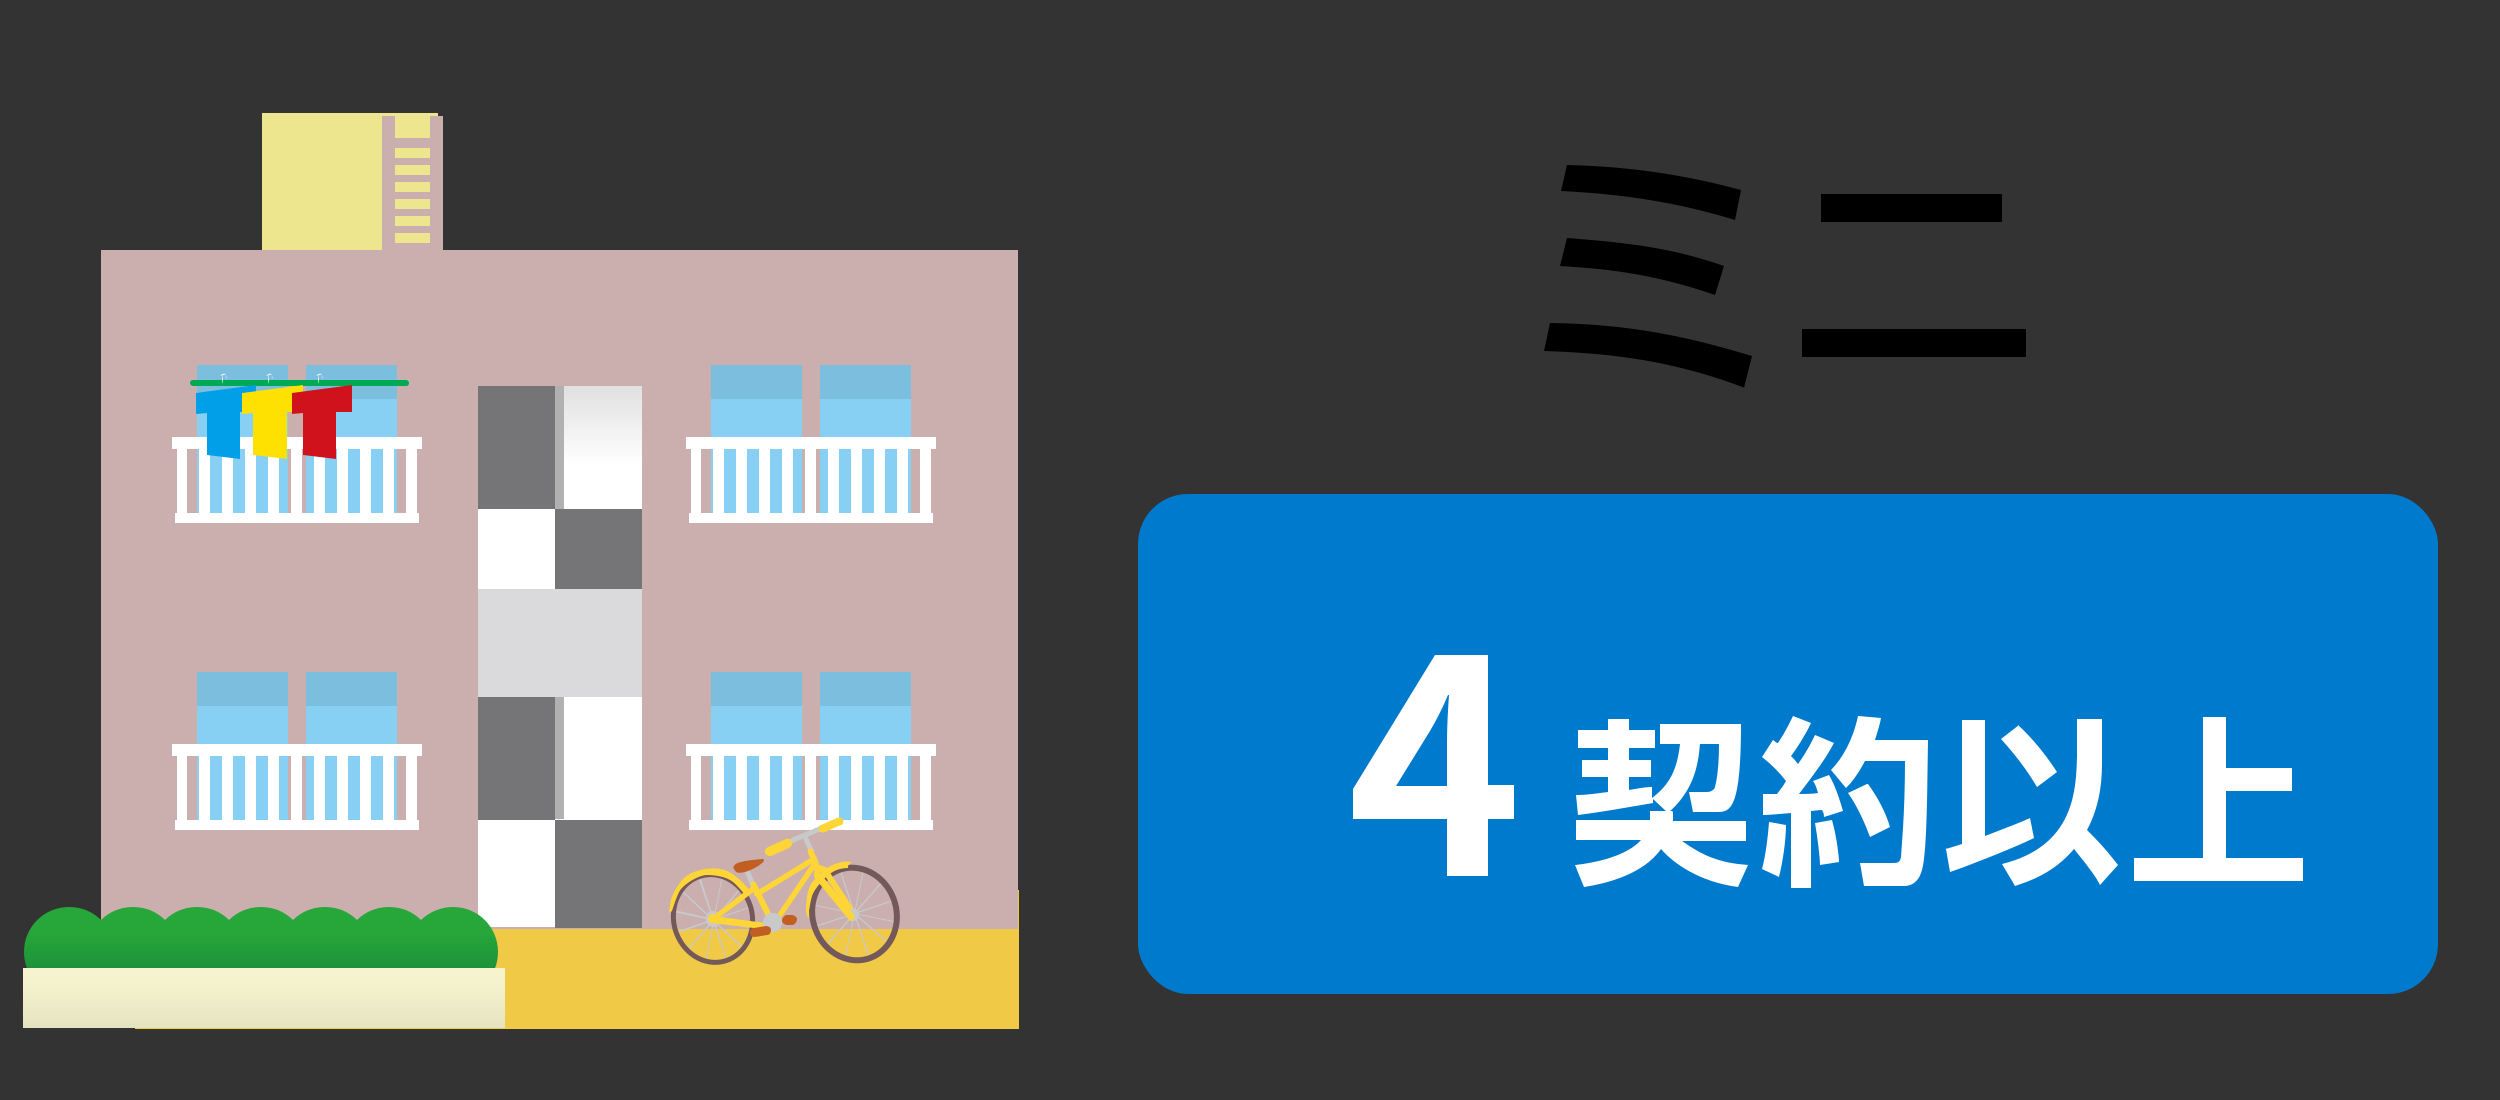 <?xml version="1.0" encoding="UTF-8"?><svg id="_レイヤー_1" xmlns="http://www.w3.org/2000/svg" width="250" height="110" xmlns:xlink="http://www.w3.org/1999/xlink" viewBox="0 0 250 110"><rect x="0" y="0" width="250" height="110" fill="#333333" stroke="none"/><defs><linearGradient id="linear-gradient" x1="-1430.8" y1="480.9" x2="-1383.6" y2="480.9" gradientTransform="translate(559.7 -298.1) scale(.4 .7)" gradientUnits="userSpaceOnUse"><stop offset="0" stop-color="#fbf497"/><stop offset="1" stop-color="#ede68f"/></linearGradient><linearGradient id="linear-gradient-2" x1="-2992" y1="5270.8" x2="-2992" y2="5005" gradientTransform="translate(681 -1007.7) scale(.2)" gradientUnits="userSpaceOnUse"><stop offset="0" stop-color="#fff"/><stop offset=".2" stop-color="#d5d5d5"/><stop offset=".8" stop-color="#6c6c6c"/><stop offset="1" stop-color="#404040"/></linearGradient><linearGradient id="linear-gradient-3" x1="-2555.3" y1="4248.2" x2="-2555.3" y2="4266.5" gradientTransform="translate(656.4 -976.1) scale(.2 .2)" gradientUnits="userSpaceOnUse"><stop offset="0" stop-color="#dadadc"/><stop offset=".3" stop-color="#bebec0"/><stop offset="1" stop-color="#78787b"/><stop offset="1" stop-color="#757578"/></linearGradient><linearGradient id="linear-gradient-4" y1="4252.4" y2="4270.8" gradientTransform="translate(656.4 -974.5) scale(.2 .2)" xlink:href="#linear-gradient-3"/><linearGradient id="linear-gradient-5" y1="4256.7" y2="4275" gradientTransform="translate(656.4 -972.9) scale(.2 .2)" xlink:href="#linear-gradient-3"/><linearGradient id="linear-gradient-6" y1="4260.9" y2="4279.2" gradientTransform="translate(656.4 -971.3) scale(.2 .2)" xlink:href="#linear-gradient-3"/><linearGradient id="linear-gradient-7" x1="-3034.6" y1="3670.8" x2="-3034.6" y2="3620.7" gradientTransform="translate(681.9 -958.9) scale(.2 .3)" xlink:href="#linear-gradient-3"/><linearGradient id="linear-gradient-8" x1="-2992" y1="5212.7" x2="-2992" y2="5271.1" gradientTransform="translate(681 -1007.8) scale(.2)" xlink:href="#linear-gradient-3"/><linearGradient id="linear-gradient-9" x1="-2992" y1="5290.9" x2="-2992" y2="5224.5" gradientTransform="translate(681 -1010.1) scale(.2)" gradientUnits="userSpaceOnUse"><stop offset="0" stop-color="#b1b1b2"/><stop offset=".3" stop-color="#959596"/><stop offset=".8" stop-color="#4f4f51"/><stop offset="1" stop-color="#3b3b3d"/></linearGradient><linearGradient id="linear-gradient-10" y1="4198.4" y2="4216.7" gradientTransform="translate(656.4 -994.7) scale(.2 .2)" xlink:href="#linear-gradient-3"/><linearGradient id="linear-gradient-11" y1="4202.6" y2="4220.9" gradientTransform="translate(656.4 -993.1) scale(.2 .2)" xlink:href="#linear-gradient-3"/><linearGradient id="linear-gradient-12" y1="4206.8" y2="4225.2" gradientTransform="translate(656.4 -991.5) scale(.2 .2)" xlink:href="#linear-gradient-3"/><linearGradient id="linear-gradient-13" y1="4211.1" y2="4229.4" gradientTransform="translate(656.4 -990) scale(.2 .2)" xlink:href="#linear-gradient-3"/><linearGradient id="linear-gradient-14" x1="-3034.6" y1="3623.3" x2="-3034.6" y2="3573.2" gradientTransform="translate(681.9 -977) scale(.2 .3)" xlink:href="#linear-gradient-3"/><linearGradient id="linear-gradient-15" x1="-2992" y1="5153.4" x2="-2992" y2="5211.7" gradientTransform="translate(681 -1026.4) scale(.2)" xlink:href="#linear-gradient-3"/><linearGradient id="linear-gradient-16" y1="5230.8" y2="5164.4" gradientTransform="translate(681 -1028.7) scale(.2)" xlink:href="#linear-gradient-9"/><linearGradient id="linear-gradient-17" x1="-3031.6" y1="5124.1" x2="-2953.3" y2="5124.1" gradientTransform="translate(681 -1006.1) scale(.2)" gradientUnits="userSpaceOnUse"><stop offset="0" stop-color="#dadadc"/><stop offset=".2" stop-color="#d0d0d3"/><stop offset=".6" stop-color="#c4c3c7"/><stop offset="1" stop-color="#c0bfc4"/></linearGradient><linearGradient id="linear-gradient-18" x1="203.1" y1="-268.4" x2="203.1" y2="-282.5" gradientTransform="translate(-218.8 427.3) scale(1.2)" gradientUnits="userSpaceOnUse"><stop offset="0" stop-color="#00633d"/><stop offset=".7" stop-color="#27a639"/></linearGradient><linearGradient id="linear-gradient-19" x1="214.9" y1="-248.5" x2="214.9" y2="-260.2" gradientTransform="translate(-232.9 406.4) scale(1.2)" gradientUnits="userSpaceOnUse"><stop offset="0" stop-color="#b9b99d"/><stop offset=".1" stop-color="#c8c7a9"/><stop offset=".3" stop-color="#dddcba"/><stop offset=".5" stop-color="#eceac6"/><stop offset=".7" stop-color="#f5f3cd"/><stop offset="1" stop-color="#f8f6d0"/></linearGradient></defs><g><rect x="13.5" y="89" width="88.4" height="13.9" style="fill:#f0c946;"/><rect x="26.2" y="11.3" width="17.6" height="17.5" style="fill:url(#linear-gradient);"/><path d="m43,11.6v2.2h-3.5v-2.2h-1.3v16.6h1.3v-1.5h3.5v1.5h1.3V11.6h-1.3Zm0,14.4h-3.5v-1h3.5v1Zm0-1.7h-3.5v-1h3.5v1Zm0-1.7h-3.5v-1h3.5v1Zm0-1.7h-3.5v-1h3.5v1Zm0-1.7h-3.5v-1h3.5v1Zm0-1.7h-3.5v-1h3.5v1Zm0-1.7h-3.5v-1h3.5v1Z" style="fill:#caafae;"/><rect x="10.1" y="25" width="91.7" height="67.9" style="fill:#caafae;"/><g><g><rect x="19.7" y="36.6" width="9.1" height="14.8" style="fill:#87d0f4;"/><rect x="19.7" y="36.5" width="9.1" height="3.4" style="fill:#7cbede;"/></g><g><rect x="30.6" y="36.6" width="9.1" height="14.8" style="fill:#87d0f4;"/><rect x="30.6" y="36.5" width="9.1" height="3.4" style="fill:#7cbede;"/></g></g><path d="m42.2,44.9v-1.2h-25v1.2h.5v6.4h-.2v1h24.4v-1h-.2v-6.4h.5Zm-3.9,0v6.4h-1.2v-6.4h1.2Zm-2.3,0v6.4h-1.2v-6.4h1.2Zm-2.3,0v6.4h-1.2v-6.4h1.2Zm-2.3,0v6.4h-1.2v-6.4h1.2Zm-2.3,0v6.4h-1.2v-6.4h1.2Zm-2.3,0v6.4h-1.2v-6.4h1.2Zm-2.3,0v6.4h-1.2v-6.4h1.2Zm-2.3,0v6.4h-1.2v-6.4h1.2Zm-3.5,0h1.2v6.4h-1.2v-6.4Zm20.7,6.4v-6.4h1.2v6.4h-1.2Z" style="fill:#fff;"/><g><g><rect x="19.7" y="67.2" width="9.1" height="14.8" style="fill:#87d0f4;"/><rect x="19.7" y="67.2" width="9.1" height="3.4" style="fill:#7cbede;"/></g><g><rect x="30.6" y="67.2" width="9.1" height="14.8" style="fill:#87d0f4;"/><rect x="30.6" y="67.2" width="9.1" height="3.4" style="fill:#7cbede;"/></g></g><path d="m42.2,75.6v-1.2h-25v1.2h.5v6.4h-.2v1h24.4v-1h-.2v-6.4h.5Zm-3.9,0v6.4h-1.2v-6.4h1.2Zm-2.3,0v6.4h-1.2v-6.4h1.2Zm-2.3,0v6.4h-1.2v-6.4h1.2Zm-2.3,0v6.4h-1.2v-6.4h1.2Zm-2.3,0v6.4h-1.2v-6.4h1.2Zm-2.3,0v6.4h-1.2v-6.4h1.2Zm-2.3,0v6.4h-1.2v-6.4h1.2Zm-2.3,0v6.4h-1.2v-6.4h1.2Zm-3.5,0h1.2v6.4h-1.2v-6.4Zm20.7,6.4v-6.4h1.2v6.4h-1.2Z" style="fill:#fff;"/><g><g><rect x="71.1" y="36.6" width="9.1" height="14.8" style="fill:#87d0f4;"/><rect x="71.1" y="36.5" width="9.1" height="3.4" style="fill:#7cbede;"/></g><g><rect x="82" y="36.6" width="9.1" height="14.8" style="fill:#87d0f4;"/><rect x="82" y="36.5" width="9.1" height="3.4" style="fill:#7cbede;"/></g></g><path d="m93.6,44.9v-1.2h-25v1.2h.5v6.4h-.2v1h24.4v-1h-.2v-6.4h.5Zm-3.9,0v6.4h-1.2v-6.4h1.2Zm-2.3,0v6.4h-1.2v-6.4h1.2Zm-2.3,0v6.4h-1.2v-6.4h1.2Zm-2.3,0v6.4h-1.2v-6.4h1.2Zm-2.3,0v6.4h-1.2v-6.4h1.2Zm-2.3,0v6.4h-1.2v-6.4h1.2Zm-2.3,0v6.4h-1.2v-6.4h1.2Zm-2.3,0v6.4h-1.2v-6.4h1.2Zm-3.5,0h1.2v6.4h-1.2v-6.4Zm20.7,6.4v-6.4h1.2v6.4h-1.2Z" style="fill:#fff;"/><g><g><rect x="71.1" y="67.2" width="9.1" height="14.8" style="fill:#87d0f4;"/><rect x="71.1" y="67.2" width="9.1" height="3.4" style="fill:#7cbede;"/></g><g><rect x="82" y="67.2" width="9.1" height="14.8" style="fill:#87d0f4;"/><rect x="82" y="67.2" width="9.1" height="3.4" style="fill:#7cbede;"/></g></g><path d="m93.6,75.6v-1.2h-25v1.2h.5v6.4h-.2v1h24.4v-1h-.2v-6.4h.5Zm-3.9,0v6.4h-1.2v-6.4h1.2Zm-2.3,0v6.4h-1.2v-6.4h1.2Zm-2.3,0v6.4h-1.2v-6.4h1.2Zm-2.3,0v6.4h-1.2v-6.4h1.2Zm-2.3,0v6.4h-1.2v-6.4h1.2Zm-2.3,0v6.4h-1.2v-6.4h1.2Zm-2.3,0v6.4h-1.2v-6.4h1.2Zm-2.3,0v6.4h-1.2v-6.4h1.2Zm-3.5,0h1.2v6.4h-1.2v-6.4Zm20.7,6.4v-6.4h1.2v6.4h-1.2Z" style="fill:#fff;"/><rect x="47.8" y="38.6" width="16.4" height="54.1" style="fill:url(#linear-gradient-2);"/><g><g><rect x="56.4" y="82" width="7.8" height="2.9" style="fill:url(#linear-gradient-3);"/><rect x="56.4" y="84.6" width="7.8" height="2.9" style="fill:url(#linear-gradient-4);"/><rect x="56.4" y="87.2" width="7.8" height="2.9" style="fill:url(#linear-gradient-5);"/><rect x="56.4" y="89.9" width="7.8" height="2.9" style="fill:url(#linear-gradient-6);"/></g><polygon points="47.8 69.7 47.8 72.7 47.8 73 47.8 75.7 47.8 76 47.8 78.7 47.8 79 47.8 82 55.5 82 55.5 79 55.5 78.7 55.5 76 55.5 75.7 55.5 73 55.5 72.7 55.5 69.7 47.8 69.7" style="fill:url(#linear-gradient-7);"/><rect x="55.5" y="82" width=".9" height="10.8" style="fill:url(#linear-gradient-8);"/><rect x="55.5" y="69.6" width=".9" height="12.3" style="fill:url(#linear-gradient-9);"/></g><g><rect x="56.4" y="50.9" width="7.8" height="2.9" style="fill:url(#linear-gradient-10);"/><rect x="56.4" y="53.6" width="7.8" height="2.9" style="fill:url(#linear-gradient-11);"/><rect x="56.4" y="56.2" width="7.8" height="2.9" style="fill:url(#linear-gradient-12);"/><rect x="56.4" y="58.8" width="7.8" height="2.9" style="fill:url(#linear-gradient-13);"/></g><polygon points="47.8 38.6 47.8 41.6 47.8 41.9 47.8 44.6 47.8 44.9 47.8 47.6 47.8 47.9 47.8 50.9 55.5 50.9 55.5 47.9 55.5 47.6 55.5 44.9 55.5 44.6 55.5 41.9 55.5 41.6 55.5 38.6 47.8 38.6" style="fill:url(#linear-gradient-14);"/><rect x="55.5" y="50.9" width=".9" height="10.8" style="fill:url(#linear-gradient-15);"/><rect x="55.5" y="38.6" width=".9" height="12.3" style="fill:url(#linear-gradient-16);"/><rect x="47.8" y="58.9" width="16.4" height="10.8" style="fill:url(#linear-gradient-17);"/><path d="m40.9,38.3c0,.2-.1.3-.3.3h-21.3c-.1,0-.3-.1-.3-.3h0c0-.2.1-.3.3-.3h21.3c.1,0,.3.1.3.3h0Z" style="fill:#00aa54;"/><path d="m22.3,37.5c-.1.3-.1.6,0,.9v.3s0,0,0,0c0,0,0,0,0,0v-.3c0-.3,0-.6,0-.8,0-.2.2-.2.3,0,0,0,.1.2,0,.3,0,0,0,0,0,.1,0,0,0,0,0,0,0-.3,0-.5-.1-.6-.1-.1-.3,0-.5.2Z" style="fill:#fff;"/><polygon points="25.6 38.5 19.6 39.3 19.6 41.4 20.7 41.3 20.7 45.5 24 45.9 24 41.2 25.6 41.2 25.6 38.5" style="fill:#009fe8;"/><path d="m26.9,37.5c-.1.3-.1.6,0,.9v.3s0,0,0,0c0,0,0,0,0,0v-.3c0-.3,0-.6,0-.8,0-.2.2-.2.3,0,0,0,.1.2,0,.3,0,0,0,0,0,.1,0,0,0,0,0,0,0-.3,0-.5-.1-.6-.1-.1-.3,0-.5.2Z" style="fill:#fff;"/><polygon points="30.3 38.5 24.2 39.3 24.2 41.4 25.3 41.3 25.3 45.5 28.7 45.9 28.7 41.2 30.3 41.2 30.3 38.5" style="fill:#ffe100;"/><path d="m31.9,37.5c-.1.3-.1.6,0,.9v.3s0,0,0,0c0,0,0,0,0,0v-.3c0-.3,0-.6,0-.8,0-.2.2-.2.3,0,0,0,.1.2,0,.3,0,0,0,0,0,.1,0,0,0,0,0,0,0-.3,0-.5-.1-.6-.1-.1-.3,0-.5.2Z" style="fill:#fff;"/><polygon points="35.2 38.5 29.2 39.3 29.2 41.4 30.3 41.3 30.3 45.5 33.6 45.9 33.6 41.2 35.2 41.2 35.2 38.5" style="fill:#cf121b;"/><path d="m78.2,92.1c0,.2.3.4.5.4h.6c.2-.1.4-.3.4-.6h0c0-.2-.3-.4-.5-.4h-.6c-.2.1-.4.3-.4.6h0Z" style="fill:#c15f23;"/><rect x="74.8" y="86.9" width=".5" height="1.7" transform="translate(-28.1 35.8) rotate(-22.7)" style="fill:#c8c9ca;"/><path d="m76.3,85.9s-1.6.1-2.2.3c-.6.1-.9.5-.7.7.2.3.2.5,1.1.3.8-.2,2.3-1.1,1.8-1.3Z" style="fill:#c15f23;"/><rect x="78.3" y="83.2" width="4.8" height=".5" transform="translate(-26 37.6) rotate(-22.7)" style="fill:#c8c9ca;"/><rect x="80.6" y="83.5" width=".5" height="1.8" transform="translate(-27.9 41.5) rotate(-24.7)" style="fill:#c8c9ca;"/><path d="m81.9,83c0,.2.3.3.6.2l1.6-.7c.2,0,.3-.3.2-.5h0c0-.2-.3-.3-.6-.2l-1.6.7c-.2,0-.3.3-.2.5h0Z" style="fill:#fdd536;"/><polygon points="84.6 95.7 86.4 87 86.3 87 84.5 95.7 84.6 95.7" style="fill:#c8c9ca;"/><polygon points="82.6 94.7 88.4 88.1 88.3 88 82.5 94.6 82.6 94.7" style="fill:#c8c9ca;"/><polygon points="81.3 92.8 89.7 90 89.6 89.9 81.2 92.7 81.3 92.8" style="fill:#c8c9ca;"/><polygon points="89.8 92.3 89.8 92.2 81.1 90.4 81.1 90.5 89.8 92.3" style="fill:#c8c9ca;"/><polygon points="88.7 94.3 88.8 94.2 82.2 88.4 82.1 88.5 88.7 94.3" style="fill:#c8c9ca;"/><polygon points="86.8 95.6 86.9 95.5 84.1 87.1 84 87.2 86.8 95.6" style="fill:#c8c9ca;"/><rect x="67.1" y="91.9" width="8.5" height=".1" transform="translate(-32.4 144.7) rotate(-79.1)" style="fill:#c8c9ca;"/><polygon points="68.7 95.2 74.1 88.9 74 88.8 68.6 95.1 68.7 95.2" style="fill:#c8c9ca;"/><polygon points="67.5 93.4 75.2 90.7 75.2 90.6 67.5 93.2 67.5 93.4" style="fill:#c8c9ca;"/><polygon points="75.3 92.9 75.3 92.8 67.4 91 67.3 91.2 75.3 92.9" style="fill:#c8c9ca;"/><polygon points="74.3 94.9 74.4 94.8 68.3 89.1 68.2 89.2 74.3 94.9" style="fill:#c8c9ca;"/><polygon points="72.6 96 72.7 96 70.1 87.9 69.9 88 72.6 96" style="fill:#c8c9ca;"/><path d="m81.4,92.5c.7,2.5,3.1,4,5.3,3.4,2.2-.6,3.5-3.1,2.8-5.6-.7-2.5-3.1-4-5.3-3.4-2.2.6-3.5,3.1-2.8,5.6Z" style="fill:none; stroke:#735959; stroke-width:.6px;"/><path d="m85.4,91.5s0,0,.1,0c.1,0,.2-.3,0-.4l-2.8-4.3s0,0-.1-.1l-.7-.2c-.1,0-.3,0-.4.2,0,.1,0,.3.2.4l.6.2,2.8,4.2c0,0,.2.1.3.1Z" style="fill:#fdd536;"/><path d="m84.7,91.6c0,.3.4.6.7.5.3,0,.6-.4.5-.7,0-.3-.4-.6-.7-.5-.3,0-.6.4-.5.7Z" style="fill:#c8c9ca;"/><path d="m85.3,91.9s0,0,.1,0c.1,0,.1-.3,0-.4l-3.4-4.2c0-.2,0-.6-.1-.9-.1-.4-.6-1.4-.6-1.4,0-.1-.2-.2-.4-.1-.1,0-.2.2-.1.4,0,0,.4,1,.6,1.4.1.3,0,.8,0,.8,0,0,0,.1,0,.2l3.5,4.3c0,0,.2.1.3.1Z" style="fill:#fdd536;"/><path d="m77.3,92.8c0,0,.1,0,.2-.1l4.3-6.3c0-.1,0-.3,0-.4-.1,0-.3,0-.4,0l-4,5.9-1.8-3.6c0-.1-.2-.2-.4-.1-.1,0-.2.2-.1.4l2,4.1c0,0,.1.1.2.2,0,0,0,0,0,0Z" style="fill:#fdd536;"/><path d="m75.8,89.6s0,0,.1,0l5.7-3.5c.1,0,.2-.3,0-.4,0-.1-.3-.2-.4,0l-5.7,3.5c-.1,0-.2.3,0,.4,0,0,.2.1.3.1Z" style="fill:#fdd536;"/><path d="m85.2,86.2s-.3.2-.4.4v.2c-.1,0-1,0-1.7.5-.6.4-1.7,1.6-1.9,2.3-.2.7-.2,1-.3,1.4,0,.4,0,.8,0,.8,0,0-.3-.1-.3-.8,0-.7.1-2,.5-2.6.4-.6,1.3-1.6,2.4-2,1.1-.4,1.5-.2,1.5-.2Z" style="fill:#fdd536;"/><path d="m67.5,92.9c.7,2.4,2.9,3.8,5,3.2,2.1-.6,3.2-3,2.6-5.3-.7-2.4-2.9-3.8-5-3.2-2.1.6-3.2,3-2.6,5.3Z" style="fill:none; stroke:#735959; stroke-width:.5px;"/><path d="m75,89.1s-1-1.4-2.3-2c-1.3-.6-3.6-.1-4.4.8-.8.9-1.1,1.7-1.2,2.1-.1.5-.2,1.3-.2,1.3l.3-.2s.5-1.7.9-2.2c.5-.6,1.8-1.4,2.6-1.4.9,0,2,.2,2.6.7.6.5,1.3,1.4,1.3,1.4l.4-.4Z" style="fill:#fdd536;"/><path d="m70.6,92c0,.4.4.7.8.7.4,0,.7-.5.6-.9,0-.4-.4-.7-.8-.7-.4,0-.7.5-.6.9Z" style="fill:#c8c9ca;"/><path d="m77.3,92.9c.1,0,.2-.1.2-.2,0-.2,0-.3-.2-.3l-5.3-.7,3.5-2.6c.1,0,.1-.3,0-.4,0-.1-.3-.1-.4,0l-4.1,3.1c0,0-.1.2-.1.3,0,.1.1.2.2.2l6,.7s0,0,0,0Z" style="fill:#fdd536;"/><path d="m71.7,91.8c0-.2-.3-.4-.5-.4-.2,0-.4.3-.4.5,0,.2.3.4.5.4.2,0,.4-.3.4-.5Z" style="fill:#fdd536;"/><path d="m76.3,92.4c0,.5.6.9,1.1.8.5,0,.9-.6.8-1.1,0-.5-.6-.9-1.1-.8-.5,0-.9.6-.8,1.1Z" style="fill:#c8c9ca;"/><path d="m75,93.3c0,.3.3.4.5.4l1.2-.2c.3,0,.4-.3.4-.5h0c0-.3-.3-.4-.5-.4l-1.2.2c-.3,0-.4.3-.4.5h0Z" style="fill:#c15f23;"/><path d="m76.5,85.3c.1.2.4.4.6.3l1.8-.8c.2-.1.4-.4.3-.6h0c-.1-.2-.4-.4-.6-.3l-1.8.8c-.2.1-.4.4-.3.6h0Z" style="fill:#fdd536;"/><path d="m45.3,90.7c-1.2,0-2.4.5-3.2,1.3-.8-.8-1.9-1.3-3.2-1.3s-2.4.5-3.2,1.3c-.8-.8-1.9-1.3-3.2-1.3s-2.4.5-3.2,1.3c-.8-.8-1.9-1.3-3.2-1.3s-2.4.5-3.2,1.3c-.8-.8-1.9-1.3-3.2-1.3s-2.4.5-3.2,1.3c-.8-.8-1.9-1.3-3.2-1.3s-2.4.5-3.2,1.3c-.8-.8-1.9-1.3-3.2-1.3-2.5,0-4.5,2-4.5,4.5s2,4.5,4.5,4.5,2.4-.5,3.2-1.3c.8.8,1.9,1.3,3.2,1.3s2.4-.5,3.2-1.3c.8.8,1.9,1.3,3.2,1.3s2.4-.5,3.2-1.3c.8.8,1.9,1.3,3.2,1.3s2.4-.5,3.2-1.3c.8.8,1.9,1.3,3.2,1.3s2.4-.5,3.2-1.3c.8.8,1.9,1.3,3.2,1.3s2.4-.5,3.2-1.3c.8.8,1.9,1.3,3.2,1.3,2.5,0,4.5-2,4.5-4.5s-2-4.5-4.5-4.5Z" style="fill:url(#linear-gradient-18);"/><rect x="2.3" y="96.8" width="48.2" height="6" style="fill:url(#linear-gradient-19);"/></g><g><path d="m174.5,38.8c-7.3-2.8-13.7-3.5-20.1-3.7l.6-2.8c8.3.1,14.2,1.5,20.2,3.3l-.8,3.2Zm-3-9.3c-5.8-2-10.3-2.6-15.5-2.9l.7-2.8c6.7.5,10.8,1.1,15.7,2.8l-.9,2.9Zm2-7.5c-3.6-1.1-9-2.5-17.4-2.9l.6-2.6c4.9.1,10.8.7,17.4,2.5l-.6,3Z"/><path d="m202.6,32.9v2.8h-22.4v-2.8h22.4Zm-2.4-13.5v2.8h-18.1v-2.8h18.1Z"/></g><rect x="113.8" y="49.4" width="130" height="50" rx="5" ry="5" style="fill:#007acd;"/><path d="m151.4,81.9h-2.6v5.7h-4.1v-5.7h-9.4v-3l8.2-13.4h5.3v13h2.6v3.3Zm-6.7-3.3v-4.5c0-1.3.1-3.3.2-4.6h-.1c-.5,1.2-1.1,2.4-1.8,3.6l-3.4,5.5h5.1Z" style="fill:#fff;"/><g><path d="m167.3,81.2c0,.4,0,.6,0,.9h7.3v2h-6.4c2.1,1.5,3.8,2.2,6.6,2.4l-1,2.2c-3.8-.5-6.4-2.3-7.7-3.8-1.8,2.6-5.7,3.5-7.7,3.8l-.9-2.2c2-.2,5.2-.9,6.6-2.5h-6.5v-2h7.4c0-.3,0-.6,0-.9h2.2Zm-2-1.5v.6c-4.1.7-4.5.8-7.5,1.2l-.2-2c.6,0,1,0,3.2-.3v-1.5h-2.6v-1.7h2.6v-1.2h-3v-1.8h3v-1.1h2.1v1.1h2.6v1.8h-2.6v1.2h2.2v1.7h-2.2v1.3c1.7-.3,1.9-.3,2.3-.3v1.1c1.7-1.3,2.5-2.7,2.8-5.4h-2v-2h8.1c0,8.3-1,8.8-2.3,8.8h-2.5l-.4-2h1.8c.4,0,.7-.2.8-.5,0-.1.4-1.2.4-4.3h-1.9c-.2,2.5-.8,4.8-3.2,6.9l-1.5-1.4Z" style="fill:#fff;"/><path d="m178.6,82.4c0,1.6-.3,3.7-.7,5.3l-1.7-.8c.4-1.5.6-3.3.7-4.7l1.7.3Zm-2.3-3c.7,0,1,0,1.4,0,.3-.4.7-.9.9-1.3-.7-.9-1.5-1.7-2.4-2.4l1.1-1.7c.3.2.3.3.5.3.8-1.2,1.2-2.1,1.5-2.7l1.8.7c-.6,1.3-1.6,2.8-2,3.3.2.2.4.4.7.8,1-1.4,1.4-2.3,1.7-2.9l1.9.8c-.7,1.3-1.5,2.5-3.5,5.1.5,0,1.4,0,1.9-.1-.2-.7-.3-.9-.5-1.2l1.6-.6c.3.5.8,1.5,1.4,3.6l-1.9.6c0-.4-.1-.5-.2-.7-.3,0-.9.1-1.1.1v7.7h-2v-7.5c-1.3.1-2.1.2-2.8.2v-2Zm6.9,2.6c.5,1.8.7,3.7.7,4.2l-1.9.3c0-.8-.3-3.1-.5-4.2l1.7-.3Zm4.9-10.2c-.1.6-.3,1.2-.6,2.2h5.3c-.1,8.2-.2,12-.7,13.3-.1.3-.5,1.3-1.7,1.3h-4l-.4-2.3h3.2c.5,0,.8,0,.9-.6,0-.3.4-4.2.4-9.6h-4c-.8,1.5-1.4,2.2-1.9,2.7l-1.5-1.8c1.1-1.1,2.2-3,2.7-5.4l2.3.2Zm-1.3,6.6c.8,1.1,1.7,2.6,2.2,4.3l-2,1c-.4-1.1-1.2-3-2.2-4.4l1.9-.9Z" style="fill:#fff;"/><path d="m194.5,84.9c.5-.1.7-.2,1.7-.5v-12.4c0,0,2.3,0,2.3,0v11.6c3.1-1.2,3.4-1.3,4.5-1.8l.4,2c-1.8.9-6.6,2.8-8.4,3.4l-.4-2.3Zm7.3-12.4c1.2,1.1,2.6,2.7,3.9,4.7l-2,1.5c-.6-1-1.6-2.6-3.6-4.8l1.8-1.4Zm8.4,3.5c0,1.4,0,4.2-1.5,7,2.1,2.1,2.6,2.9,3.1,3.5l-1.8,2c-.3-.6-.8-1.4-2.6-3.6-2.2,2.6-4.8,3.3-5.9,3.7l-1.3-2.2c7.3-1.8,7.4-7.5,7.5-10.7v-3.8c0,0,2.5,0,2.5,0v4Z" style="fill:#fff;"/><path d="m222.6,71.7v5.1h6.6v2.3h-6.6v6.7h7.7v2.3h-16.9v-2.3h6.9v-14.1h2.4Z" style="fill:#fff;"/></g></svg>